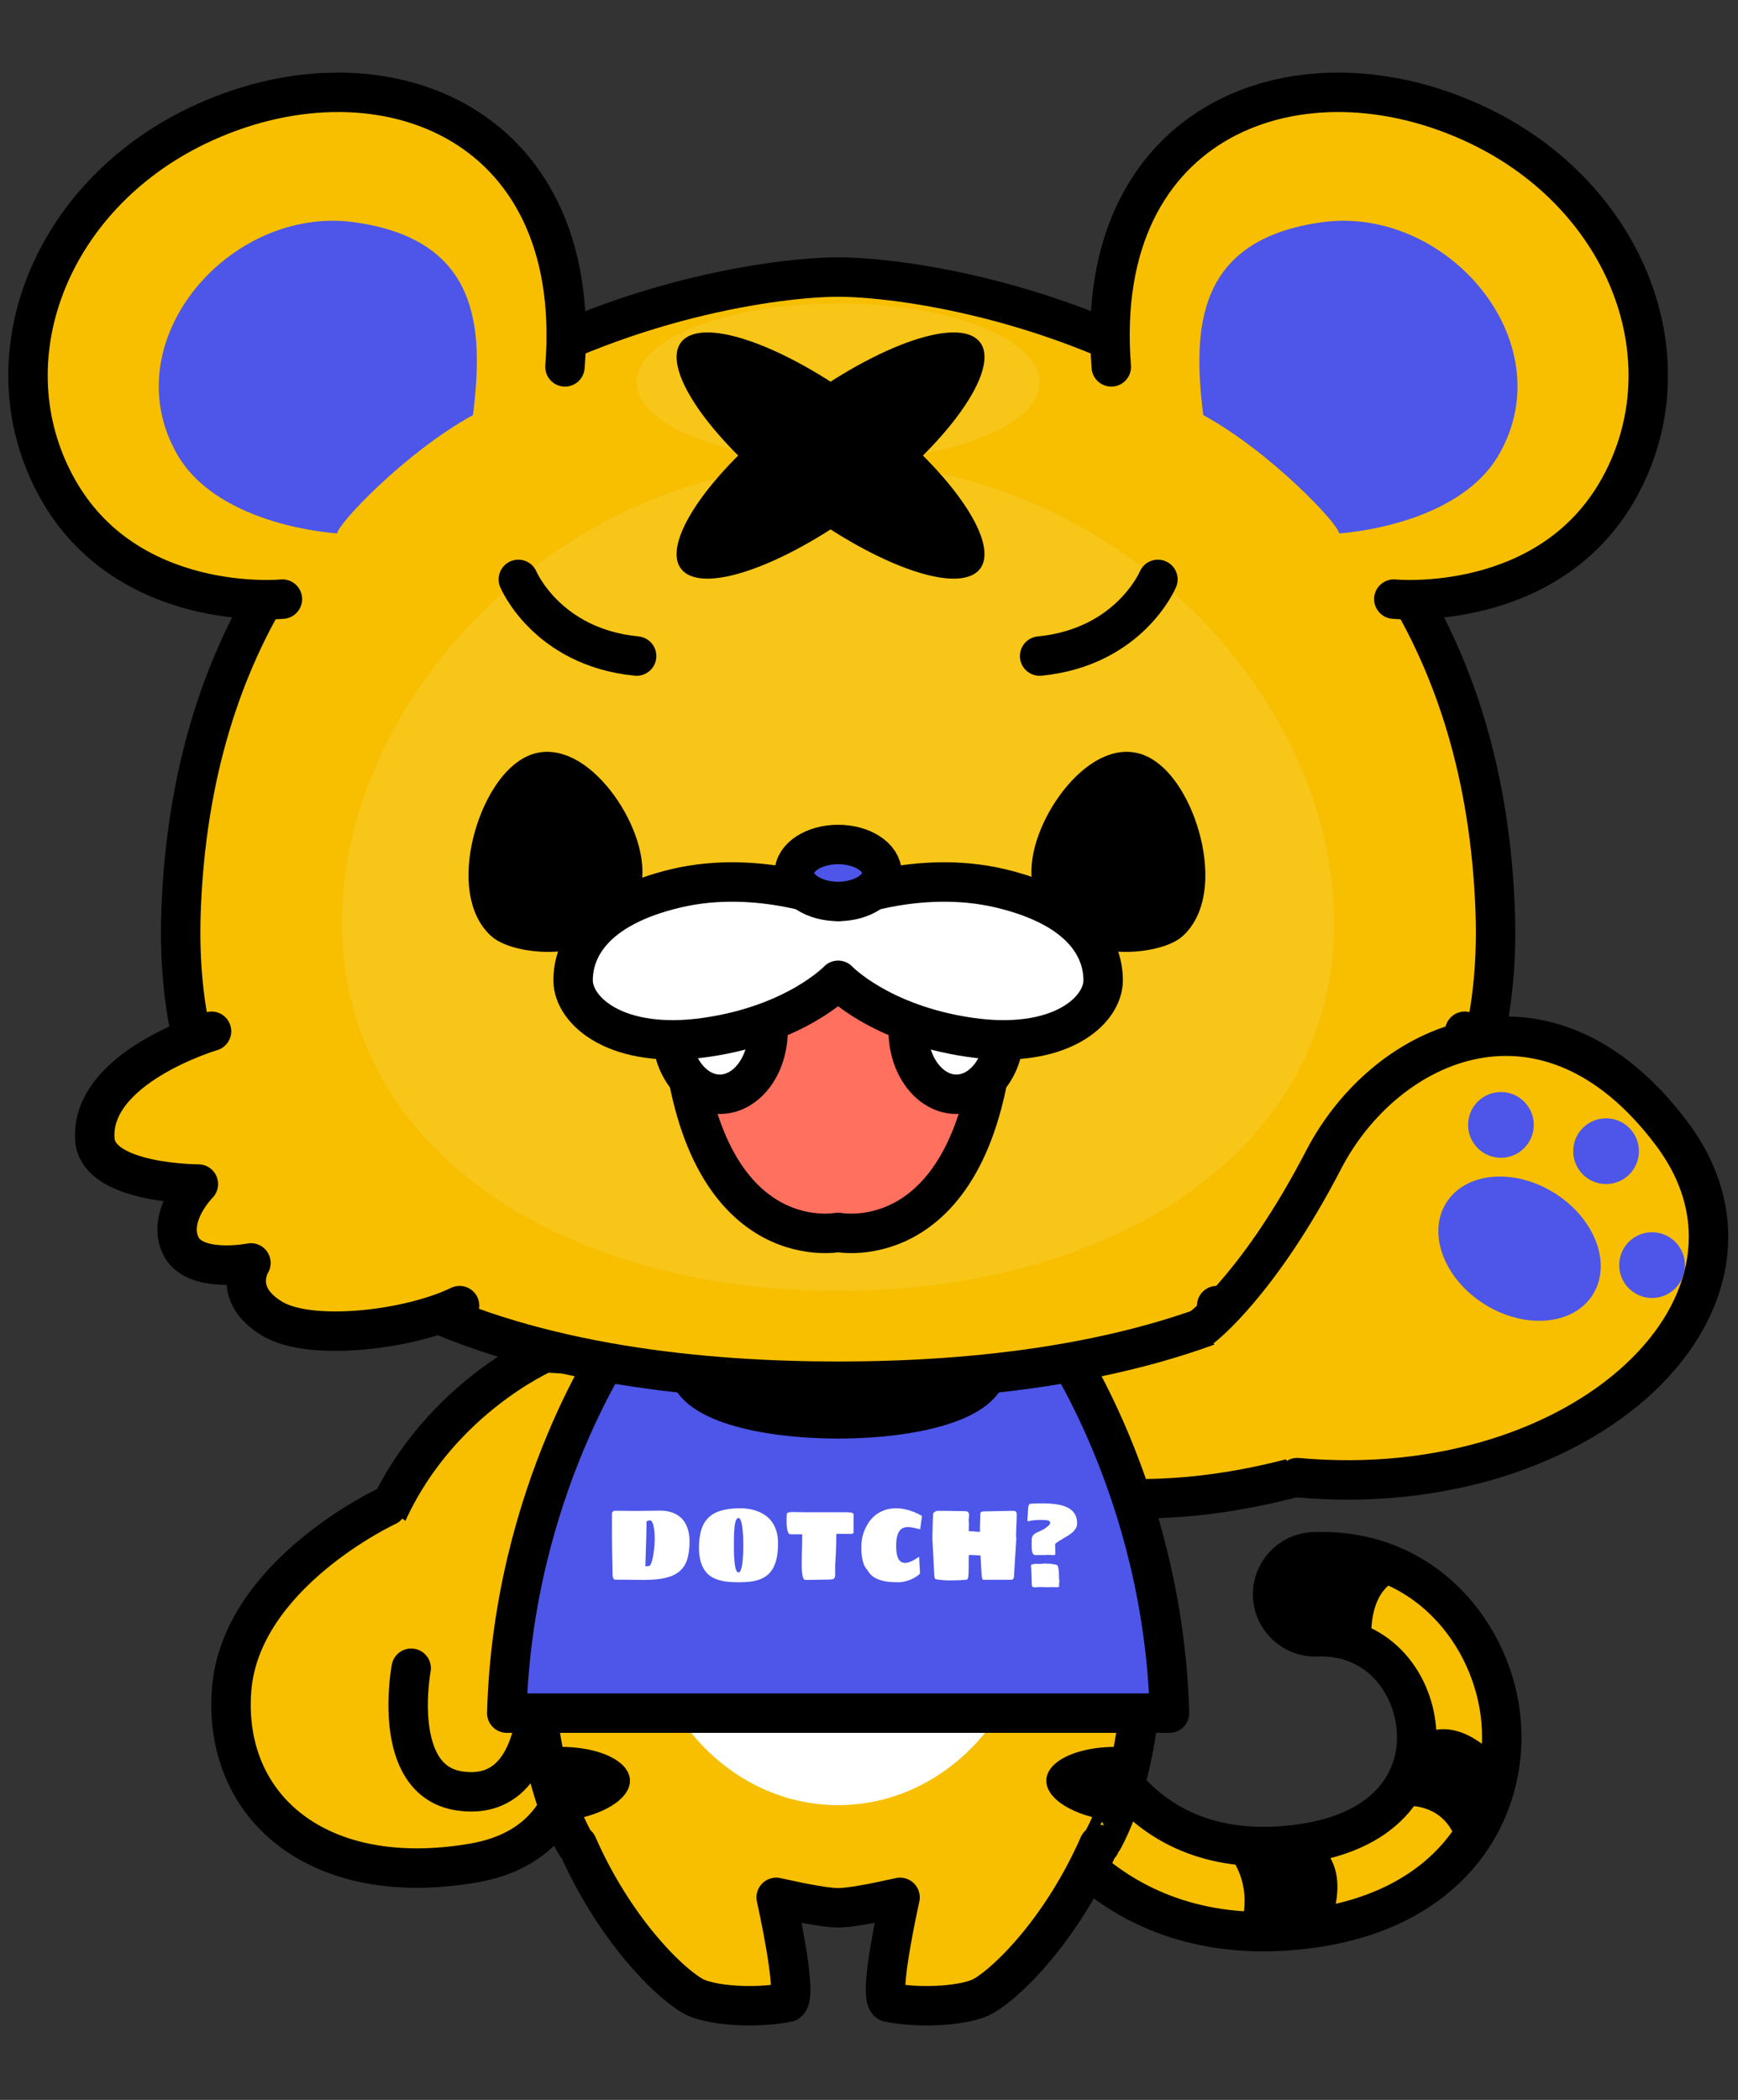<?xml version="1.0" encoding="iso-8859-1"?>
<!-- Generator: Adobe Illustrator 12.0.0, SVG Export Plug-In . SVG Version: 6.00 Build 51448)  -->
<!DOCTYPE svg PUBLIC "-//W3C//DTD SVG 1.1//EN" "http://www.w3.org/Graphics/SVG/1.1/DTD/svg11.dtd">
<svg  version="1.1" id="tora" xmlns="http://www.w3.org/2000/svg" xmlns:xlink="http://www.w3.org/1999/xlink" width="264.5" height="319.5" viewBox="0 0 264.5 319.5"
	 style="overflow:visible;enable-background:new 0 0 264.5 319.5;" xml:space="preserve">
<rect x="0" y="0" width="264.5" height="319.5" fill="#333333" stroke="none"/>
<g>
	<g>
		<g>
			<path style="fill:#F7BF00;stroke:#000000;stroke-width:6;stroke-linecap:round;stroke-linejoin:round;" d="M153.022,264.502
				c3.043,11.754,16.672,32.922,46.469,28.9c21.648-2.92,30.139-17.957,28.951-31.566c-1.133-12.98-11.523-26.41-28.553-25.729l0,0
				c-3.572,0.143-6.352,3.154-6.207,6.727c0.143,3.57,3.152,6.35,6.725,6.207l0,0c9.111-0.363,14.514,6.727,15.141,13.92
				c0.635,7.27-3.705,15.715-17.787,17.615c-25.988,3.506-31.967-18.387-32.209-19.32l0,0c-0.895-3.459-4.426-5.539-7.887-4.643
				S152.126,261.041,153.022,264.502L153.022,264.502z"/>
		</g>
		<path d="M199.825,280.137c0,0,5.348,2.283,3.209,10.658c-3.85,3.047-14.332,2.539-14.332,2.539s2.354-5.584-1.498-10.914
			L199.825,280.137z"/>
		<path d="M215.364,264.664c0,0,4.834-4.83,12.281,2.477c0.004,4.816-5.67,14.518-5.67,14.518s-0.762-9.389-12.301-6.314
			C212.642,271.248,215.364,264.664,215.364,264.664z"/>
		<path d="M208.778,250.697c0,0-1.27-9.391,5.074-10.66c-6.344-4.314-14.973-6.344-18.525-1.523
			c-3.555,4.822,0.76,9.898,2.537,10.66S208.778,250.697,208.778,250.697z"/>
	</g>
	<path style="fill:#F7BF00;stroke:#000000;stroke-width:6;stroke-linecap:round;stroke-linejoin:round;" d="M152.884,206.154
		c0,0,20.666-5,29.334-8c10.332,7.668,24,23.668,24,23.668s-28.334,11.666-52,3"/>
	<g>
		<path style="fill:#F7BF00;stroke:#000000;stroke-width:6;stroke-linecap:round;stroke-linejoin:round;" d="M82.91,205.822
			c0,0-17,7.332-24.666,26c4.332,14.332,16,39,16,36.666s21.332-62.668,20.332-62.334S82.91,205.822,82.91,205.822z"/>
		<g>
			<path style="fill:#F7BF00;stroke:#000000;stroke-width:6;stroke-linecap:round;stroke-linejoin:round;" d="M58.911,229.154
				c0,0-22.334,10.334-23.666,28c-1.334,17.668,12.998,30.334,36.666,26.334c23.666-4,13.334-33,13.334-33"/>
			<path style="fill:#F7BF00;stroke:#000000;stroke-width:6;stroke-linecap:round;stroke-linejoin:round;" d="M62.576,253.822
				c0,0-3.214,17.084,7.334,18.666c13.334,2,12-18,12-18"/>
		</g>
	</g>
	<g>
		<path style="fill:#F7BF00;stroke:#000000;stroke-width:6;stroke-linecap:round;stroke-linejoin:round;" d="M173.8,251.654
			c0-36.055-29-50.5-29-50.5h-34.499c0,0-29,14.445-29,50.5c0,19.25,6.359,29,6.359,29s0.088,0.025,0.213,0.063
			c5.479,12.449,13.539,20.633,17.492,22.938c2.5,1.5,9.5,2,14.5,1c1.321-0.66-0.41-9.822-1.74-15.971
			c4.222,0.949,7.708,1.588,9.427,1.588s5.203-0.639,9.424-1.588c-1.328,6.148-3.061,15.311-1.74,15.971c5,1,12,0.5,14.5-1
			c3.953-2.305,12.014-10.488,17.494-22.938c0.125-0.037,0.211-0.063,0.211-0.063S173.8,270.904,173.8,251.654z"/>
		<ellipse style="fill:#FFFFFF;" cx="127.55" cy="241.654" rx="30" ry="33"/>
		<path d="M84.568,258.145c6.432-0.398,11.488-3.252,11.295-6.375s-5.563-5.334-11.994-4.938c-0.822,0.051-1.621,0.143-2.391,0.27
			c-0.104,1.482-0.178,2.99-0.178,4.553c0,2.297,0.094,4.453,0.252,6.479C82.52,258.197,83.527,258.209,84.568,258.145z"/>
		<path d="M95.863,270.77c-0.193-3.123-5.563-5.334-11.994-4.938c-0.434,0.027-0.861,0.066-1.281,0.115
			c0.938,4.93,2.219,8.627,3.26,11.082C91.656,276.357,96.043,273.682,95.863,270.77z"/>
		<path d="M159.239,251.77c-0.193,3.123,4.863,5.977,11.295,6.375c1.041,0.064,2.047,0.053,3.014-0.012
			c0.16-2.025,0.252-4.182,0.252-6.479c0-1.563-0.072-3.07-0.176-4.553c-0.77-0.127-1.568-0.219-2.391-0.27
			C164.802,246.436,159.431,248.646,159.239,251.77z"/>
		<path d="M171.233,265.832c-6.432-0.396-11.803,1.814-11.994,4.938c-0.18,2.912,4.207,5.588,10.014,6.26
			c1.043-2.455,2.322-6.152,3.26-11.082C172.093,265.898,171.667,265.859,171.233,265.832z"/>
	</g>
	<path style="fill:#4D56E8;stroke:#000000;stroke-width:6;stroke-linecap:round;stroke-linejoin:round;" d="M160.782,203.654
		l-11.295-0.85c0.527,1.625,0.813,3.334,0.813,5.1c0,10.633-45.499,10.633-45.499,0c0-1.766,0.287-3.475,0.813-5.1l-11.295,0.85
		c0,0-16.254,22.988-17.195,57h100.856C177.036,226.643,160.782,203.654,160.782,203.654z"/>
	<g>
		<path style="fill:#FFFFFF;" d="M98.093,240.384c-0.342,0-0.682-0.002-1.021-0.004c-0.34-0.003-0.689-0.007-1.049-0.012
			s-0.733-0.009-1.124-0.012c-0.39-0.002-0.81-0.004-1.258-0.004c-0.097,0-0.173-0.03-0.229-0.092
			c-0.057-0.061-0.098-0.139-0.126-0.233c-0.028-0.094-0.046-0.197-0.054-0.31s-0.012-0.219-0.012-0.321
			c0-0.244-0.004-0.58-0.012-1.006s-0.018-0.898-0.03-1.418c-0.013-0.521-0.022-1.063-0.03-1.63
			c-0.008-0.565-0.012-1.108-0.012-1.629v-3.449c0-0.097,0.045-0.188,0.134-0.275s0.183-0.13,0.279-0.13
			c0.698,0,1.3,0.005,1.805,0.016c0.505,0.01,0.94,0.015,1.308,0.015c0.572,0,1.18-0.008,1.824-0.022
			c0.646-0.016,1.354-0.023,2.123-0.023c0.285,0,0.59,0.027,0.914,0.08c0.323,0.054,0.646,0.146,0.967,0.279
			c0.322,0.133,0.631,0.313,0.926,0.539c0.296,0.228,0.557,0.514,0.78,0.861c0.225,0.347,0.404,0.762,0.539,1.246
			c0.136,0.484,0.203,1.048,0.203,1.69c0,1.071-0.117,1.978-0.353,2.719c-0.234,0.742-0.62,1.344-1.158,1.806
			c-0.538,0.461-1.243,0.797-2.115,1.006C100.441,240.279,99.367,240.384,98.093,240.384z M98.215,238.303
			c0.103,0.006,0.199,0.006,0.291,0c0.076-0.005,0.154-0.015,0.233-0.03s0.139-0.043,0.18-0.084c0.066-0.066,0.13-0.18,0.191-0.341
			c0.062-0.16,0.118-0.349,0.172-0.565s0.103-0.456,0.146-0.719s0.08-0.53,0.111-0.804c0.029-0.272,0.055-0.543,0.072-0.811
			s0.026-0.519,0.026-0.754c0-0.035-0.001-0.131-0.004-0.286s-0.01-0.339-0.022-0.551s-0.033-0.437-0.062-0.673
			c-0.028-0.237-0.069-0.457-0.122-0.658c-0.054-0.201-0.123-0.368-0.207-0.501s-0.185-0.198-0.302-0.198
			c-0.087,0-0.162,0.009-0.226,0.026s-0.119,0.037-0.164,0.058c-0.057,0.021-0.103,0.046-0.139,0.076
			c0,0.24-0.002,0.521-0.007,0.842s-0.012,0.664-0.02,1.028c-0.007,0.364-0.018,0.739-0.03,1.124s-0.024,0.762-0.035,1.129
			L98.215,238.303z"/>
		<path style="fill:#FFFFFF;" d="M112.521,240.743c-0.51,0-1.015-0.019-1.515-0.054c-0.5-0.036-0.977-0.113-1.431-0.233
			c-0.453-0.12-0.875-0.294-1.266-0.523c-0.39-0.229-0.728-0.541-1.014-0.934c-0.285-0.393-0.51-0.877-0.672-1.453
			c-0.164-0.576-0.245-1.27-0.245-2.08c0-1.066,0.118-1.977,0.355-2.73c0.237-0.755,0.609-1.373,1.116-1.855
			c0.508-0.481,1.159-0.835,1.955-1.059c0.795-0.225,1.751-0.337,2.867-0.337c0.378,0,0.781,0.03,1.213,0.092
			c0.431,0.062,0.859,0.167,1.285,0.317s0.833,0.354,1.224,0.612c0.39,0.257,0.733,0.584,1.032,0.979
			c0.299,0.396,0.537,0.865,0.715,1.411c0.179,0.546,0.268,1.183,0.268,1.912c0,0.837-0.063,1.563-0.19,2.18
			c-0.128,0.617-0.313,1.146-0.555,1.587c-0.242,0.441-0.537,0.803-0.884,1.083s-0.738,0.501-1.174,0.661s-0.913,0.271-1.431,0.333
			C113.66,240.712,113.107,240.743,112.521,240.743z M111.688,235.244c0,0.158,0.002,0.367,0.004,0.627s0.01,0.538,0.023,0.834
			c0.012,0.295,0.033,0.594,0.061,0.895c0.028,0.301,0.067,0.573,0.119,0.818c0.051,0.244,0.117,0.443,0.198,0.597
			s0.181,0.229,0.299,0.229c0.122,0,0.224-0.087,0.306-0.26c0.082-0.174,0.148-0.396,0.203-0.666
			c0.053-0.271,0.096-0.572,0.126-0.906s0.052-0.66,0.064-0.979c0.013-0.318,0.021-0.612,0.023-0.883s0.004-0.477,0.004-0.62
			c0-0.046-0.001-0.176-0.004-0.39s-0.011-0.468-0.023-0.761s-0.034-0.604-0.064-0.934c-0.03-0.328-0.073-0.632-0.126-0.91
			c-0.055-0.277-0.121-0.509-0.203-0.692s-0.184-0.275-0.306-0.275c-0.118,0-0.218,0.062-0.299,0.184
			c-0.081,0.123-0.147,0.29-0.198,0.501c-0.052,0.212-0.091,0.458-0.119,0.738c-0.027,0.281-0.049,0.579-0.061,0.896
			c-0.014,0.315-0.021,0.642-0.023,0.979S111.688,234.928,111.688,235.244z"/>
		<path style="fill:#FFFFFF;" d="M122.085,233.492c0-0.01-0.021-0.025-0.062-0.046h-1.729c-0.147,0-0.262-0.085-0.34-0.256
			c-0.079-0.171-0.138-0.376-0.176-0.616c-0.039-0.239-0.061-0.484-0.065-0.734s-0.008-0.456-0.008-0.619
			c0-0.041,0.001-0.105,0.004-0.195c0.003-0.089,0.005-0.18,0.008-0.271c0.002-0.092,0.005-0.173,0.008-0.244
			c0.002-0.072,0.004-0.11,0.004-0.115c0-0.076,0.029-0.137,0.088-0.18s0.13-0.076,0.214-0.1c0.084-0.022,0.171-0.038,0.26-0.046
			c0.09-0.008,0.164-0.012,0.226-0.012c0.383,0,0.775,0.006,1.178,0.016c0.403,0.011,0.796,0.016,1.179,0.016h5.637
			c0.347,0,0.614,0.009,0.803,0.026s0.326,0.046,0.413,0.084c0.087,0.039,0.138,0.086,0.153,0.142
			c0.015,0.057,0.022,0.123,0.022,0.199v2.593c0,0.062-0.016,0.108-0.046,0.142s-0.067,0.058-0.111,0.072
			c-0.043,0.016-0.089,0.024-0.137,0.027c-0.049,0.002-0.091,0.003-0.127,0.003c-0.143,0-0.301,0-0.474,0c-0.174,0-0.351,0-0.532,0
			c-0.181,0-0.359-0.001-0.535-0.003c-0.176-0.003-0.338-0.004-0.485-0.004c-0.041,0-0.073,0.001-0.096,0.004
			c-0.022,0.002-0.041,0.015-0.054,0.038c-0.013,0.022-0.021,0.06-0.026,0.11c-0.005,0.052-0.008,0.125-0.008,0.222
			c0,0.077-0.001,0.256-0.004,0.536s-0.011,0.622-0.022,1.024c-0.014,0.403-0.031,0.844-0.054,1.323
			c-0.023,0.479-0.053,0.954-0.088,1.423v1.507c0,0.193-0.02,0.34-0.058,0.439s-0.095,0.172-0.168,0.218
			c-0.074,0.046-0.169,0.074-0.283,0.084c-0.115,0.011-0.249,0.023-0.401,0.039c-0.316,0-0.601,0.002-0.854,0.008
			c-0.252,0.005-0.513,0.01-0.78,0.015s-0.558,0.011-0.871,0.016c-0.314,0.005-0.685,0.008-1.113,0.008
			c-0.143,0-0.252-0.091-0.329-0.271c-0.076-0.182-0.134-0.433-0.172-0.754s-0.059-0.699-0.062-1.136
			c-0.002-0.436,0.002-0.908,0.012-1.419c0.011-0.51,0.023-1.046,0.038-1.609C122.077,234.631,122.085,234.063,122.085,233.492z"/>
		<path style="fill:#FFFFFF;" d="M136.38,235.244c0,0.127,0.003,0.25,0.008,0.367s0.013,0.229,0.023,0.336
			c0.03,0.342,0.085,0.631,0.164,0.868s0.176,0.429,0.291,0.573c0.114,0.146,0.244,0.25,0.39,0.314
			c0.146,0.063,0.302,0.095,0.471,0.095c0.157,0,0.323-0.023,0.497-0.072c0.173-0.048,0.352-0.116,0.535-0.202
			c0.184-0.087,0.369-0.187,0.559-0.299c0.188-0.112,0.375-0.234,0.559-0.367l0.137,2.57c-0.203,0.198-0.439,0.38-0.707,0.543
			s-0.55,0.302-0.845,0.417c-0.296,0.114-0.592,0.202-0.888,0.264c-0.296,0.061-0.573,0.092-0.834,0.092
			c-0.285,0-0.572-0.007-0.86-0.02s-0.573-0.038-0.856-0.076s-0.561-0.095-0.834-0.168c-0.272-0.074-0.534-0.17-0.783-0.287
			c-0.103-0.046-0.203-0.097-0.303-0.153c-0.1-0.056-0.196-0.119-0.293-0.191c-0.157-0.132-0.304-0.28-0.442-0.443
			c-0.137-0.163-0.265-0.344-0.382-0.543c-0.199-0.225-0.367-0.484-0.505-0.78c-0.127-0.347-0.227-0.734-0.299-1.162
			c-0.071-0.429-0.106-0.913-0.106-1.453c0-0.617,0.063-1.185,0.188-1.702s0.302-0.99,0.531-1.419
			c0.429-0.872,1.001-1.549,1.722-2.03c0.722-0.482,1.536-0.754,2.444-0.814c0.061-0.011,0.123-0.016,0.187-0.016
			c0.064,0,0.132,0,0.203,0c0.434,0,0.877,0.046,1.331,0.138c0.434,0.087,0.869,0.216,1.308,0.386
			c0.438,0.172,0.88,0.387,1.323,0.646l-0.283,2.035c-0.301-0.071-0.609-0.146-0.926-0.226c-0.315-0.079-0.627-0.119-0.933-0.119
			c-0.26,0-0.505,0.046-0.734,0.138s-0.426,0.26-0.589,0.505c-0.147,0.225-0.263,0.518-0.344,0.88
			C136.421,234.229,136.38,234.688,136.38,235.244z"/>
		<path style="fill:#FFFFFF;" d="M149.125,233.071c0.005-0.397,0.013-0.755,0.022-1.07c0.006-0.138,0.01-0.273,0.012-0.405
			c0.003-0.133,0.005-0.254,0.008-0.363c0.003-0.11,0.005-0.201,0.008-0.275c0.002-0.074,0.004-0.119,0.004-0.134
			c0-0.184,0.002-0.333,0.008-0.448c0.005-0.114,0.029-0.202,0.072-0.264c0.043-0.061,0.115-0.104,0.214-0.126
			c0.1-0.022,0.246-0.034,0.44-0.034c0.066,0,0.205-0.002,0.416-0.004c0.212-0.003,0.461-0.008,0.746-0.016s0.589-0.014,0.91-0.019
			c0.321-0.006,0.625-0.012,0.91-0.02s0.534-0.013,0.746-0.016c0.211-0.002,0.348-0.003,0.409-0.003
			c0.117,0,0.219,0.005,0.306,0.015c0.087,0.011,0.158,0.037,0.214,0.08c0.057,0.044,0.097,0.104,0.123,0.184
			c0.025,0.079,0.038,0.188,0.038,0.325c0,0.316-0.005,0.607-0.016,0.872c-0.01,0.265-0.021,0.524-0.034,0.776
			s-0.024,0.51-0.034,0.772c-0.011,0.263-0.016,0.55-0.016,0.86c0,0.057,0.006,0.109,0.02,0.161
			c0.012,0.051,0.019,0.102,0.019,0.152l-0.367,5.936c0,0.03-0.011,0.066-0.034,0.107c-0.023,0.04-0.051,0.08-0.084,0.118
			s-0.071,0.07-0.115,0.096c-0.043,0.025-0.085,0.038-0.126,0.038h-4.306c-0.041,0-0.075-0.022-0.104-0.069
			c-0.028-0.045-0.053-0.107-0.072-0.187c-0.021-0.079-0.037-0.169-0.05-0.269c-0.013-0.099-0.022-0.202-0.027-0.31l-0.168-2.876
			c-0.005,0-0.047-0.001-0.126-0.003c-0.079-0.003-0.179-0.007-0.299-0.012c-0.119-0.005-0.25-0.012-0.39-0.02
			c-0.141-0.007-0.271-0.014-0.394-0.019c-0.123-0.006-0.229-0.01-0.318-0.012c-0.089-0.003-0.139-0.004-0.148-0.004
			c-0.057,0-0.09,0.033-0.1,0.1c-0.011,0.066-0.016,0.122-0.016,0.168c0,0.587-0.001,1.08-0.004,1.48
			c-0.002,0.4-0.009,0.731-0.019,0.994c-0.011,0.263-0.027,0.465-0.05,0.607c-0.023,0.144-0.057,0.246-0.1,0.311
			c-0.043,0.063-0.097,0.102-0.16,0.114c-0.064,0.013-0.145,0.02-0.241,0.02c-0.581,0.04-1.147,0.065-1.698,0.076
			c-0.234,0.005-0.478,0.007-0.73,0.004c-0.252-0.003-0.5-0.012-0.742-0.026c-0.242-0.016-0.475-0.037-0.699-0.065
			s-0.429-0.065-0.612-0.111c-0.025-0.005-0.05-0.027-0.072-0.068c-0.023-0.041-0.042-0.085-0.058-0.134s-0.026-0.095-0.034-0.138
			c-0.008-0.044-0.012-0.073-0.012-0.088l-0.298-5.698v-0.146v-0.153c0-0.086,0.002-0.234,0.008-0.443
			c0.005-0.209,0.011-0.446,0.019-0.711c0.008-0.266,0.016-0.541,0.023-0.826c0.007-0.285,0.015-0.547,0.022-0.784
			s0.017-0.434,0.027-0.589c0.01-0.155,0.02-0.238,0.03-0.248c0.021-0.021,0.052-0.052,0.096-0.092
			c0.043-0.041,0.097-0.083,0.16-0.127c0.063-0.043,0.136-0.078,0.214-0.106c0.079-0.028,0.162-0.04,0.249-0.034h0.895
			c0.011,0,0.095,0.001,0.253,0.003c0.158,0.003,0.351,0.006,0.577,0.008c0.228,0.003,0.472,0.007,0.734,0.012
			s0.507,0.009,0.734,0.012c0.227,0.002,0.417,0.005,0.569,0.008c0.153,0.002,0.234,0.003,0.245,0.003
			c0.122,0,0.229,0.008,0.321,0.023s0.167,0.046,0.226,0.092s0.104,0.112,0.134,0.199c0.03,0.086,0.046,0.201,0.046,0.344
			c0,0.03-0.004,0.084-0.012,0.16c-0.007,0.077-0.015,0.16-0.022,0.249s-0.016,0.175-0.023,0.257
			c-0.008,0.081-0.011,0.143-0.011,0.183c0,0.041,0.007,0.087,0.022,0.138c0.016,0.052,0.023,0.104,0.023,0.161
			c0,0.204-0.006,0.402-0.016,0.597c-0.011,0.193-0.016,0.405-0.016,0.635c0.117,0,0.249,0.006,0.395,0.019
			c0.145,0.013,0.293,0.026,0.443,0.038c0.15,0.014,0.299,0.026,0.447,0.039C148.859,233.065,148.997,233.071,149.125,233.071z"/>
		<path style="fill:#FFFFFF;" d="M160.196,236.605c-0.138,0-0.283-0.006-0.437-0.016c-0.152-0.01-0.29-0.016-0.413-0.016
			c-0.081,0-0.145,0.011-0.19,0.031h-1.561c-0.133,0-0.237-0.035-0.313-0.104c-0.076-0.069-0.135-0.166-0.176-0.291
			s-0.068-0.277-0.08-0.459c-0.014-0.181-0.02-0.383-0.02-0.607c0-0.148,0.001-0.3,0.004-0.455c0.002-0.156,0.004-0.292,0.004-0.409
			c0-0.209,0.034-0.382,0.104-0.517c0.068-0.135,0.162-0.251,0.282-0.348c0.12-0.098,0.258-0.18,0.413-0.249
			c0.156-0.068,0.321-0.143,0.497-0.222s0.355-0.17,0.539-0.271s0.36-0.232,0.528-0.391c0.041-0.025,0.086-0.06,0.138-0.103
			c0.051-0.044,0.1-0.089,0.146-0.138s0.084-0.1,0.114-0.153s0.046-0.103,0.046-0.149c0-0.097-0.02-0.176-0.058-0.236
			c-0.038-0.062-0.112-0.109-0.222-0.146s-0.264-0.062-0.463-0.077c-0.198-0.015-0.456-0.022-0.772-0.022
			c-0.29,0-0.591,0.016-0.902,0.046c-0.311,0.03-0.604,0.082-0.88,0.153c-0.01,0.005-0.022,0.007-0.038,0.007
			c-0.051,0-0.085-0.025-0.103-0.076c-0.019-0.051-0.027-0.114-0.027-0.191c0-0.092,0.008-0.194,0.023-0.31
			c0.015-0.114,0.025-0.221,0.03-0.317c0.016-0.413,0.033-0.738,0.054-0.975c0.021-0.237,0.048-0.415,0.084-0.532
			c0.035-0.117,0.082-0.19,0.138-0.222c0.056-0.03,0.128-0.049,0.214-0.054c0.582-0.03,1.163-0.046,1.744-0.046
			c0.469,0,0.927,0.017,1.373,0.05s0.864,0.092,1.254,0.176c0.391,0.085,0.747,0.199,1.071,0.345
			c0.323,0.146,0.603,0.33,0.837,0.555c0.234,0.224,0.417,0.494,0.547,0.811c0.131,0.316,0.195,0.686,0.195,1.109
			c0,0.265-0.06,0.504-0.18,0.719c-0.12,0.214-0.275,0.41-0.467,0.589s-0.409,0.344-0.653,0.497
			c-0.245,0.152-0.491,0.302-0.738,0.447s-0.485,0.288-0.716,0.429c-0.229,0.14-0.426,0.286-0.588,0.439v0.229
			c0.005,0.158,0.01,0.311,0.015,0.459c0.005,0.127,0.009,0.259,0.012,0.394c0.003,0.136,0.004,0.246,0.004,0.333
			s-0.012,0.155-0.034,0.206c-0.023,0.052-0.07,0.077-0.142,0.077H160.196z M161.183,241.271c-0.005-0.041-0.008-0.079-0.008-0.114
			c0-0.036,0-0.066,0-0.092c0-0.051,0.003-0.094,0.008-0.127s0.009-0.063,0.012-0.092c0.002-0.027,0.006-0.057,0.012-0.088
			c0.005-0.03,0.008-0.071,0.008-0.122c0-0.056-0.004-0.126-0.012-0.21s-0.02-0.192-0.035-0.325c0-0.087-0.001-0.213-0.003-0.379
			c-0.003-0.165-0.008-0.335-0.016-0.509c-0.008-0.173-0.022-0.33-0.046-0.47c-0.023-0.141-0.053-0.231-0.088-0.271
			c0-0.071-0.007-0.13-0.02-0.177c-0.013-0.045-0.035-0.084-0.068-0.114s-0.079-0.059-0.138-0.084s-0.137-0.054-0.233-0.084
			c-0.016,0-0.033,0.004-0.054,0.011c-0.021,0.008-0.038,0.012-0.054,0.012l-0.106-0.038l-0.375-0.046
			c-0.036-0.005-0.071-0.009-0.107-0.012c-0.035-0.002-0.068-0.014-0.099-0.034c-0.047,0.011-0.103,0.015-0.169,0.012
			s-0.114,0.004-0.146,0.019l-0.106-0.046h-0.375c-0.087,0-0.175,0.008-0.264,0.023c-0.09,0.016-0.186,0.022-0.287,0.022h-0.926
			l-0.497,0.115l-0.1,0.107c0.031,0.168,0.053,0.394,0.065,0.677c0.013,0.282,0.022,0.577,0.03,0.883
			c0.008,0.307,0.016,0.601,0.023,0.884s0.021,0.506,0.042,0.669c0.01,0.097,0.058,0.161,0.142,0.191s0.182,0.046,0.294,0.046
			c0.174,0,0.32-0.007,0.44-0.02c0.119-0.013,0.248-0.019,0.386-0.019c0.174,0,0.361,0.005,0.563,0.015
			c0.201,0.011,0.435,0.016,0.7,0.016c0.045,0,0.098-0.001,0.156-0.004c0.059-0.002,0.118-0.005,0.18-0.008
			c0.062-0.002,0.116-0.005,0.164-0.007c0.049-0.003,0.083-0.004,0.104-0.004c0.097,0,0.199,0.003,0.307,0.011
			c0.106,0.008,0.206,0.012,0.298,0.012c0.117,0,0.214-0.01,0.29-0.03c0.077-0.021,0.115-0.071,0.115-0.153
			c0-0.005-0.001-0.012-0.004-0.019C161.185,241.29,161.183,241.281,161.183,241.271z"/>
	</g>
	<g>
		<path style="fill:#F7BF00;stroke:#000000;stroke-width:6;stroke-linecap:round;stroke-linejoin:round;" d="M227.55,138.655
			c-3-83.5-82-96.5-99.998-96.5c-18.001,0-97,13-100,96.5c-2.219,61.749,59.5,71.499,100,71.499
			C168.05,210.154,229.769,200.404,227.55,138.655z"/>
		<ellipse style="opacity:0.1;fill:#FFFFFF;" cx="127.551" cy="58.155" rx="30.667" ry="12"/>
		<path style="opacity:0.1;fill:#FFFFFF;" d="M203.048,140.405c0,34.8-33.803,56.011-75.496,56.011
			c-41.696,0-75.497-21.211-75.497-56.011s33.8-70.012,75.497-70.012C169.245,70.394,203.048,105.605,203.048,140.405z"/>
		<g>
			<path d="M133.806,75.234c-12.271,9.812-25.536,15.115-29.628,11.844s2.541-13.877,14.813-23.688
				c12.274-9.813,25.538-15.114,29.63-11.844C152.71,54.817,146.079,65.423,133.806,75.234z"/>
			<path d="M118.992,75.234c12.272,9.812,25.536,15.115,29.628,11.844c4.09-3.271-2.541-13.877-14.814-23.688
				c-12.271-9.813-25.536-15.114-29.628-11.844C100.088,54.817,106.719,65.423,118.992,75.234z"/>
		</g>
		<g>
			<path style="fill:#F7BF00;stroke:#000000;stroke-width:6;stroke-linecap:round;stroke-linejoin:round;" d="M32.19,156.905
				c0,0-18.566,5.485-17.75,16.499c0.5,6.75,15.75,6.75,15.75,6.75s-4.75,4.75-2.75,9.25s10.75,2.75,10.75,2.75s-3,4.75,3.25,8.5
				c5.793,3.477,20.75,1.75,28.5-2"/>
			<path style="fill:#F7BF00;stroke:#000000;stroke-width:6;stroke-linecap:round;stroke-linejoin:round;" d="M222.913,156.905
				c0,0,18.564,5.485,17.75,16.499c-0.5,6.75-15.75,6.75-15.75,6.75s4.75,4.75,2.75,9.25s-10.75,2.75-10.75,2.75s3,4.75-3.25,8.5
				c-5.793,3.477-20.75,1.75-28.5-2"/>
		</g>
		<g>
			<g>
				<path style="fill:#F7BF00;stroke:#000000;stroke-width:6;stroke-linecap:round;stroke-linejoin:round;" d="M42.979,91.155
					c0,0-23.666,2.334-34.332-17C-2.021,54.821,7.409,30.022,29.979,19.156c27-13,59-1.334,56,36.665"/>
				<path style="fill:#4D56E8;" d="M51.313,81.155c0-1.334,10.332-12.334,20.666-18c1.668-13.334,1-26.667-18-29.334
					c-19-2.666-36.902,18.135-27,35.334C33.313,80.155,51.313,81.155,51.313,81.155z"/>
			</g>
			<g>
				<path style="fill:#F7BF00;stroke:#000000;stroke-width:6;stroke-linecap:round;stroke-linejoin:round;" d="M212.122,91.155
					c0,0,23.666,2.334,34.334-17s1.236-44.133-21.334-54.999c-27-13-59-1.334-56,36.665"/>
				<path style="fill:#4D56E8;" d="M203.788,81.155c0-1.334-10.334-12.334-20.666-18c-1.668-13.334-1-26.667,18-29.334
					c19-2.666,36.902,18.135,27,35.334C221.788,80.155,203.788,81.155,203.788,81.155z"/>
			</g>
		</g>
	</g>
	<path style="fill:#FF705E;stroke:#000000;stroke-width:6;stroke-linecap:round;stroke-linejoin:round;" d="M127.551,145.817
		c0,0-16.969,3.896-24,8.572c2.425,37.411,24,33.123,24,33.123s21.577,4.288,24.001-33.123
		C144.521,149.713,127.551,145.817,127.551,145.817z"/>
	<g>
		<g>
			
				<ellipse style="fill:#FFFFFF;stroke:#000000;stroke-width:6;stroke-linecap:round;stroke-linejoin:round;" cx="109.551" cy="156.823" rx="7.334" ry="9.667"/>
			
				<ellipse style="fill:#FFFFFF;stroke:#000000;stroke-width:6;stroke-linecap:round;stroke-linejoin:round;" cx="145.551" cy="156.823" rx="7.333" ry="9.667"/>
		</g>
		<path style="fill:#FFFFFF;stroke:#000000;stroke-width:6;stroke-linecap:round;stroke-linejoin:round;" d="M152.218,135.155
			c-12.668-3-24.666,2-24.666,2s-12.001-5-24.667-2c-12.668,3-15.668,9.333-15.668,14s6.668,10.667,20.334,8.667
			c13.667-2,20.001-8.667,20.001-8.667s6.332,6.667,19.998,8.667c13.668,2,20.334-4,20.334-8.667S164.884,138.155,152.218,135.155z"
			/>
		
			<ellipse style="fill:#4D56E8;stroke:#000000;stroke-width:6;stroke-linecap:round;stroke-linejoin:round;" cx="127.552" cy="132.822" rx="6.666" ry="4.333"/>
	</g>
	<g>
		<path style="stroke:#000000;stroke-width:6;stroke-linecap:round;stroke-linejoin:round;" d="M82.373,117.488
			c6-1.333,14.334,11.334,12,17.667c-3.299,8.956-15.578,6.966-17.666,5C71.041,134.822,76.373,118.822,82.373,117.488z"/>
		<path style="stroke:#000000;stroke-width:6;stroke-linecap:round;stroke-linejoin:round;" d="M172.366,117.488
			c-6-1.333-14.334,11.334-12,17.667c3.299,8.956,15.578,6.966,17.666,5C183.698,134.822,178.366,118.822,172.366,117.488z"/>
	</g>
	<g>
		<path style="fill:none;stroke:#000000;stroke-width:6;stroke-linecap:round;stroke-linejoin:round;" d="M78.885,88.155
			c0,0,4.334,10.333,18,11.666"/>
		<path style="fill:none;stroke:#000000;stroke-width:6;stroke-linecap:round;stroke-linejoin:round;" d="M176.218,88.155
			c0,0-4.334,10.333-18,11.666"/>
	</g>
	<g>
		<path style="fill:#F7BF00;stroke:#000000;stroke-width:6;stroke-linecap:round;stroke-linejoin:round;" d="M183.087,201.822
			c0,0,8.668-6.668,18.334-25.334c9.471-18.284,34-29.332,53-4s-13,56.334-57,52.334"/>
		
			<ellipse transform="matrix(0.848 0.529 -0.529 0.848 135.741 -93.597)" style="fill:#4D56E8;" cx="231.255" cy="190.154" rx="13.167" ry="10.001"/>
		<circle style="fill:#4D56E8;" cx="228.421" cy="171.154" r="5"/>
		<circle style="fill:#4D56E8;" cx="244.421" cy="175.154" r="5"/>
		<circle style="fill:#4D56E8;" cx="251.421" cy="192.488" r="5"/>
	</g>
</g>
</svg>
